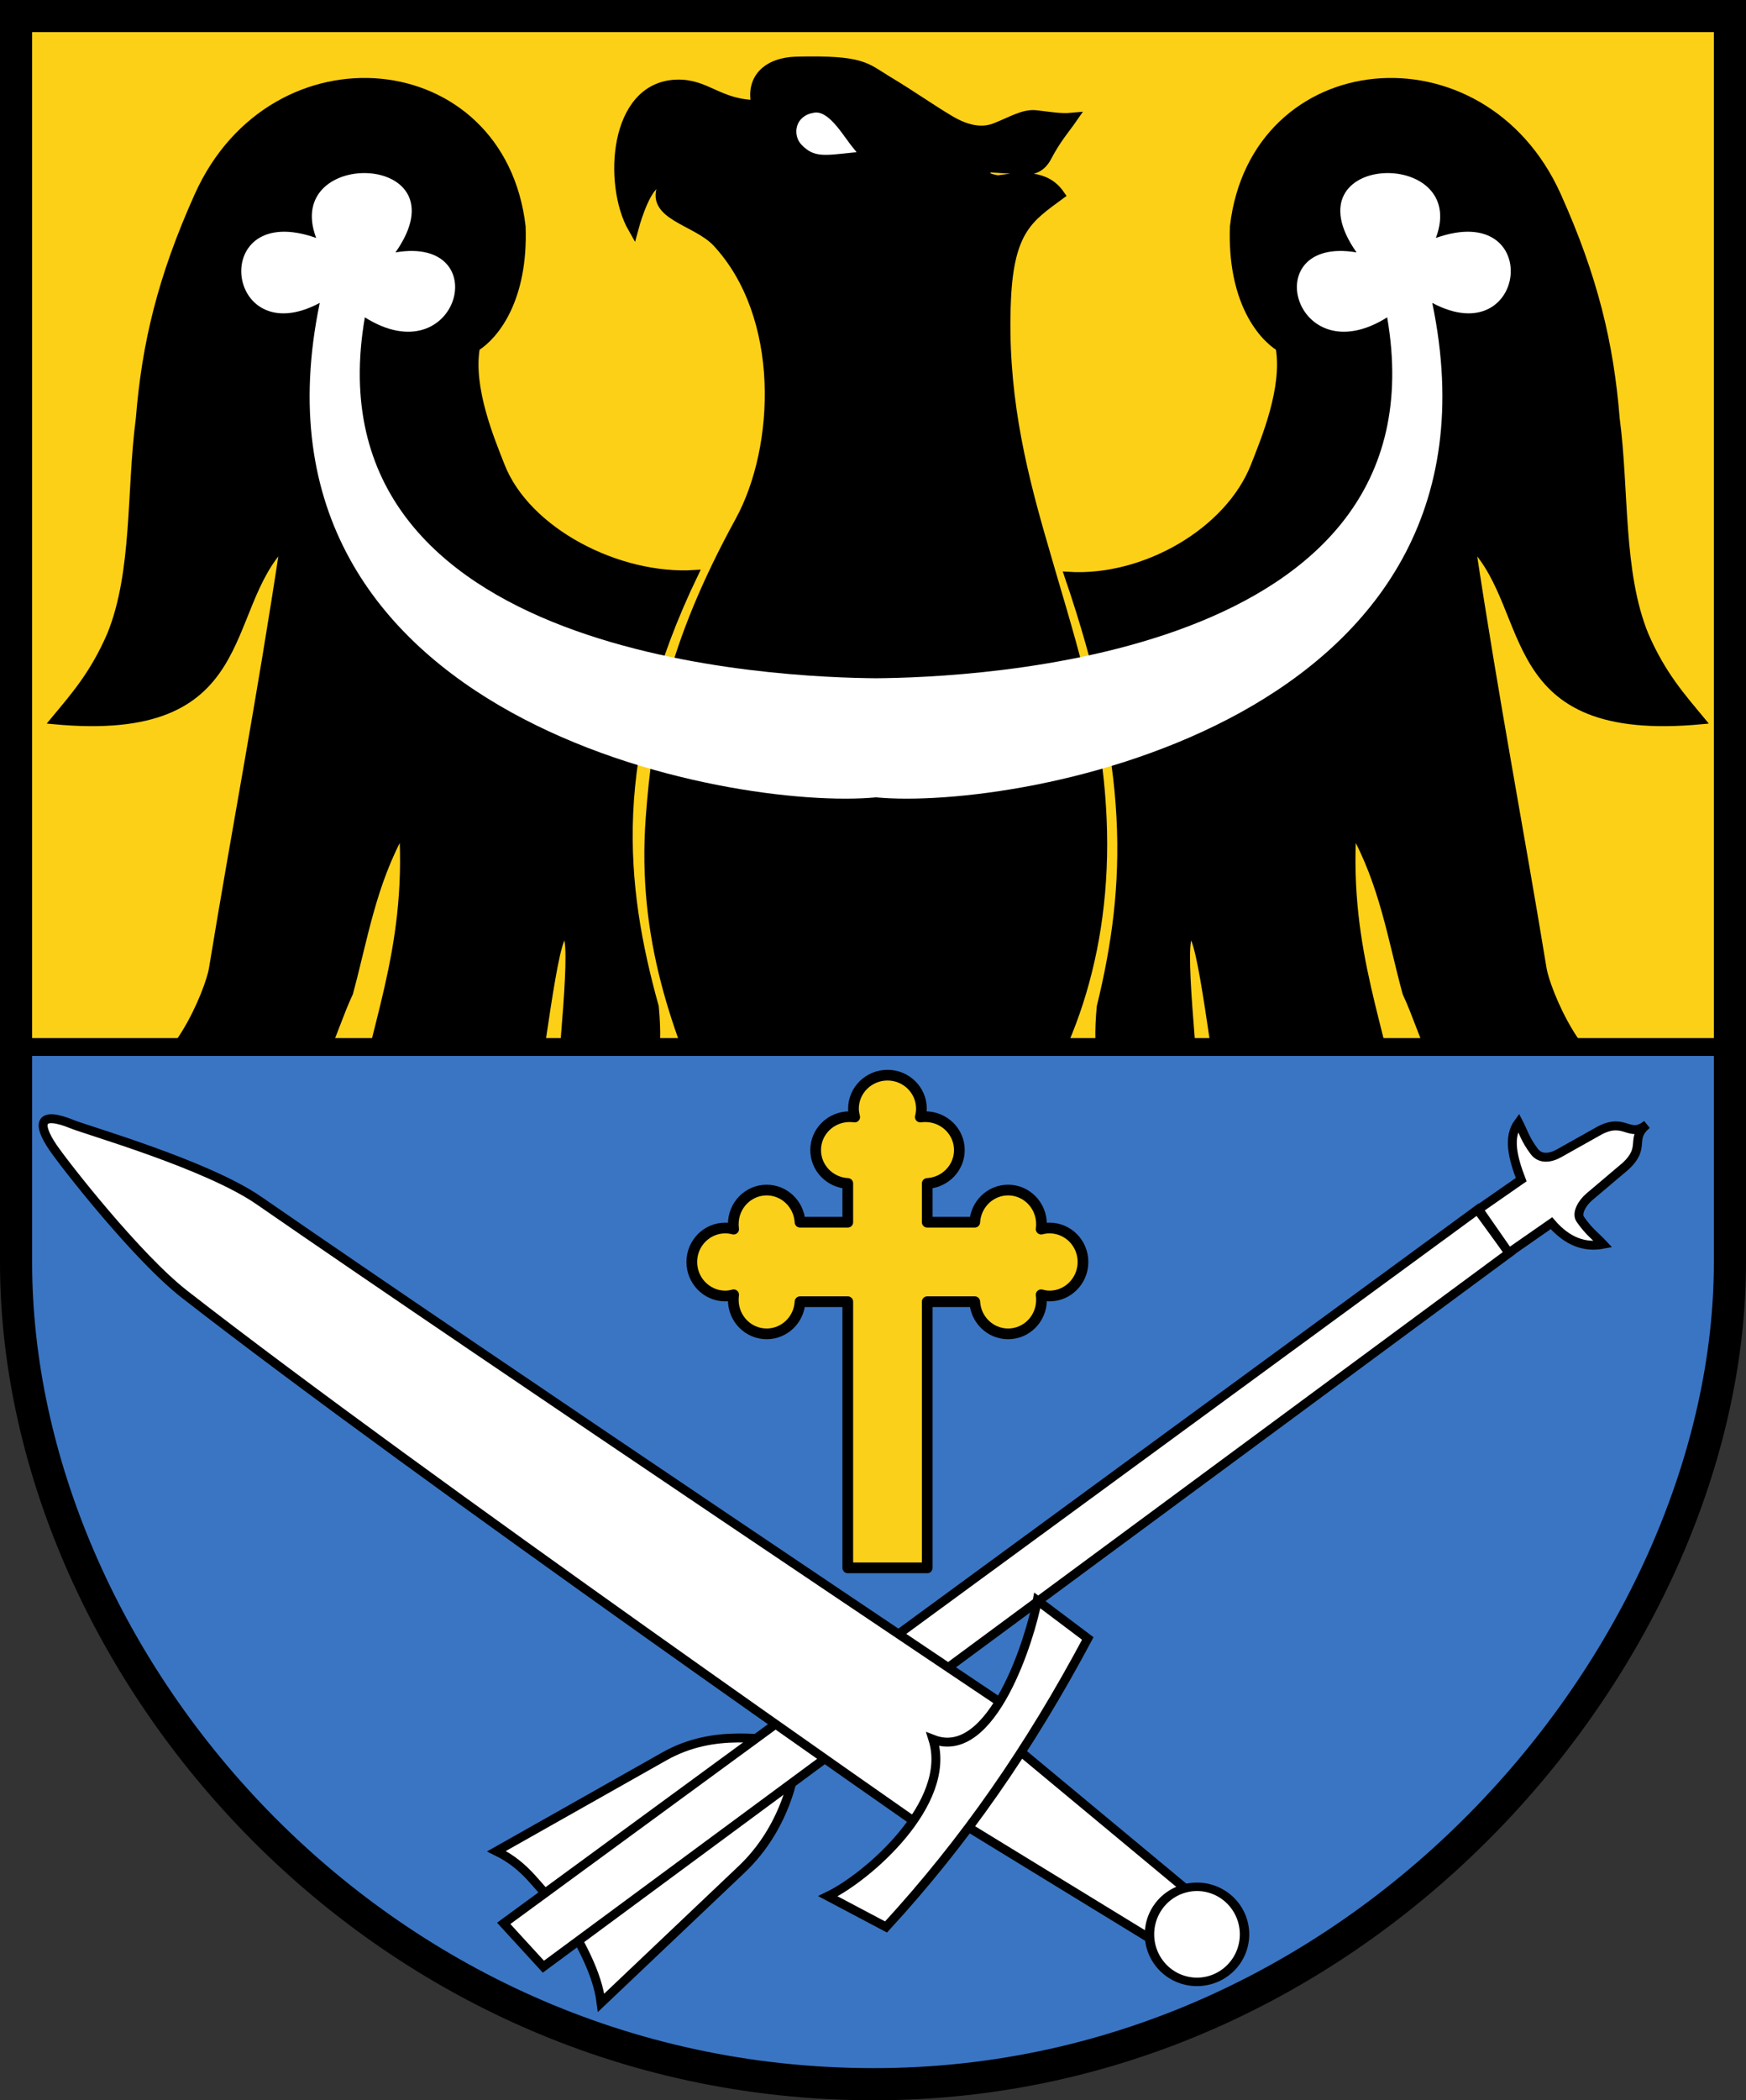 <?xml version="1.0" encoding="UTF-8" standalone="no"?>
<!-- Created with Inkscape (http://www.inkscape.org/) -->
<svg
   xmlns:svg="http://www.w3.org/2000/svg"
   xmlns="http://www.w3.org/2000/svg"
   version="1.0"
   width="489"
   height="587.857"
   id="svg4491"
   style="display:inline">
  <rect width="100%" height="100%" fill="#333333" stroke="none"/>
  <defs
     id="defs4493" />
  <g
     transform="translate(-15.5,-15.005)"
     id="layer3"
     style="display:inline">
    <path
       d="M 20,19.505 L 500,19.505 L 500,368.362 C 500,475.583 399.432,598.501 260,598.362 C 119.14,598.222 20,478.915 20,368.362 L 20,19.505 z"
       id="path3332"
       style="fill:#fcd017;fill-opacity:1;fill-rule:evenodd;stroke:#000000;stroke-width:5;stroke-linecap:butt;stroke-linejoin:miter;stroke-miterlimit:4;stroke-dasharray:none;stroke-opacity:1" />
  </g>
  <g
     transform="translate(-15.5,-15.005)"
     id="layer4" />
  <g
     transform="translate(-15.5,-15.005)"
     id="layer5"
     style="display:inline">
    <g
       id="g3283">
      <path
         d="M 216.429,328.791 C 205.558,304.098 195.298,277.849 197.857,243.791 C 199.698,219.285 203.565,196.162 222.857,160.934 C 234.208,140.207 235.669,103.382 216.429,82.719 C 210.621,76.483 197.145,75.143 201.429,66.648 C 210.639,69.732 218.944,72.5 226.071,78.791 C 227.839,80.351 233.214,80.934 233.214,80.934 C 233.214,80.934 217.385,70.104 207.5,65.934 C 203.859,64.398 201.657,64.179 198.571,66.648 C 195.428,69.163 192.857,78.791 192.857,78.791 C 185.986,66.767 187.4,39.354 205,38.791 C 213.345,38.518 216.693,44.426 227.5,44.505 C 225.665,37.153 230.506,32.559 238.571,32.362 C 257.158,31.908 257.757,34.015 263.929,37.719 C 270.757,41.818 276.105,45.636 281.429,48.791 C 285.846,51.408 290.242,52.529 294.286,50.934 C 298.987,49.079 302.271,46.957 305.714,47.362 C 309.798,47.843 312.645,48.367 315.714,48.076 C 313.596,51.123 311.225,53.725 308.571,58.791 C 306.963,61.861 304.716,62.534 302.143,62.362 L 291.429,61.648 C 292.098,63.023 289.516,64.804 295,65.576 C 301.692,64.605 308.252,63.941 312.143,69.505 C 303.626,75.772 298.026,79.188 297.143,98.791 C 296.006,124.039 301.049,145.224 306.515,164.408 C 314.867,193.719 322.652,215.226 323.929,244.148 C 325.601,282.031 313.91,313.296 296.429,334.148"
         id="path3257"
         style="fill:#000000;fill-rule:evenodd;stroke:#000000;stroke-width:3;stroke-linecap:butt;stroke-linejoin:miter;stroke-miterlimit:4;stroke-dasharray:none;stroke-opacity:1" />
      <path
         d="M 254.412,57.196 C 251.559,53.802 247.567,46.5 243.694,47.027 C 238.543,47.727 237.991,52.78 240.379,55.216 C 243.695,58.599 246.179,58.06 254.412,57.196 z"
         id="path3259"
         style="fill:#ffffff;fill-rule:evenodd;stroke:#ffffff;stroke-width:1px;stroke-linecap:butt;stroke-linejoin:miter;stroke-opacity:1" />
      <path
         d="M 193.939,322.797 C 198.337,318.64 200.313,310.444 199,296.768 C 189.595,262.916 185.609,226.355 210.112,175.55 C 188.754,176.926 163.075,163.771 155.87,145.378 C 152.994,138.037 146.942,123.639 148.893,112.311 C 154.303,108.892 162.44,98.699 161.711,78.427 C 155.981,29.096 92.013,22.949 70.963,69.736 C 60.62,92.726 56.208,111.339 54.548,132.113 C 51.873,152.327 53.65,175.085 46.467,192.722 C 41.62,203.911 36.054,210.075 30.557,216.713 C 87.454,222.102 76.98,186.032 94.954,167.469 C 88.302,211.651 81.368,247.334 74.996,286.238 C 74.085,291.8 64.123,317.471 50.15,317.675 L 94.056,323.083 C 104.81,320.954 107.868,304.715 113.372,292.962 C 117.499,277.835 119.76,262.44 128.289,247.271 C 130.334,281.64 119.554,303.185 115.157,331.113 L 163.053,332.481 C 166.858,313.902 170.646,276.062 173.746,276.565 C 176.883,277.074 172.583,312.33 171.726,330.103 L 193.939,322.797 z"
         id="path3261"
         style="fill:#000000;fill-rule:evenodd;stroke:#000000;stroke-width:2;stroke-linecap:butt;stroke-linejoin:miter;stroke-miterlimit:4;stroke-dasharray:none;stroke-opacity:1" />
      <path
         d="M 328.73,322.797 C 324.332,318.64 322.356,310.444 323.669,296.768 C 332.063,262.411 333.019,229.891 314.577,176.055 C 335.935,177.431 359.594,163.771 366.799,145.378 C 369.675,138.037 375.727,123.639 373.776,112.311 C 368.366,108.892 360.229,98.699 360.958,78.427 C 366.688,29.096 430.656,22.949 451.706,69.736 C 462.049,92.726 466.461,111.339 468.121,132.113 C 470.796,152.327 469.019,175.085 476.202,192.722 C 481.049,203.911 486.614,210.075 492.112,216.713 C 435.215,222.102 445.689,186.032 427.714,167.469 C 434.367,211.651 441.301,247.334 447.672,286.238 C 448.584,291.8 458.546,317.471 472.518,317.675 L 428.613,323.083 C 417.859,320.954 414.801,304.715 409.297,292.962 C 405.17,277.835 402.909,262.44 394.379,247.271 C 392.335,281.64 403.115,303.185 407.511,331.113 L 359.616,332.481 C 355.811,313.902 352.023,276.062 348.923,276.565 C 345.786,277.074 350.086,312.33 350.943,330.103 L 328.73,322.797 z"
         id="path3263"
         style="fill:#000000;fill-rule:evenodd;stroke:#000000;stroke-width:2;stroke-linecap:butt;stroke-linejoin:miter;stroke-miterlimit:4;stroke-dasharray:none;stroke-opacity:1" />
      <path
         d="M 260.844,238.179 C 301.022,242.003 441.043,217.079 416.632,99.788 C 443.43,114.069 447.995,70.834 417.642,81.606 C 427.265,56.064 375.663,57.515 395.418,85.646 C 367.206,80.907 377.91,120.246 404.005,103.829 C 420.61,199.92 286.728,204.632 260.844,204.844 C 234.959,204.632 101.077,199.92 117.683,103.829 C 143.778,120.246 154.482,80.907 126.269,85.646 C 146.024,57.515 94.423,56.064 104.046,81.606 C 73.692,70.834 78.258,114.069 105.056,99.788 C 80.644,217.079 220.665,242.003 260.844,238.179 z"
         id="path3265"
         style="fill:#ffffff;fill-rule:evenodd;stroke:none;stroke-width:2;stroke-linecap:butt;stroke-linejoin:miter;stroke-miterlimit:4;stroke-dasharray:none;stroke-opacity:1" />
    </g>
    <path
       d="M 20,308.062 L 20,368.375 C 20,478.928 119.14,598.234 260,598.375 C 399.432,598.514 500,475.596 500,368.375 L 500,308.062 L 20,308.062 z"
       id="path3336"
       style="fill:#3a75c3;fill-opacity:1;fill-rule:evenodd;stroke:#000000;stroke-width:5;stroke-linecap:butt;stroke-linejoin:miter;stroke-miterlimit:4;stroke-dasharray:none;stroke-opacity:1;display:inline" />
  </g>
  <g
     transform="translate(-15.5,-15.005)"
     id="layer6"
     style="display:inline">
    <g
       id="g3311"
       style="display:inline">
      <path
         d="M 238.901,502.334 C 238.95,510.079 235.78,526.301 223.244,538.195 L 183.848,575.57 C 182.769,567.031 178.071,559.216 173.746,551.327"
         id="path3240"
         style="fill:#ffffff;fill-rule:evenodd;stroke:#000000;stroke-width:2.5;stroke-linecap:butt;stroke-linejoin:miter;stroke-miterlimit:4;stroke-dasharray:none;stroke-opacity:1" />
      <path
         d="M 237.891,502.082 C 230.037,502.542 216.026,498.441 201.525,506.627 L 154.553,533.144 C 163.268,537.394 165.99,543.399 171.473,548.296"
         id="path3242"
         style="fill:#ffffff;fill-rule:evenodd;stroke:#000000;stroke-width:2.5;stroke-linecap:butt;stroke-linejoin:miter;stroke-miterlimit:4;stroke-dasharray:none;stroke-opacity:1" />
      <path
         d="M 264.062,315.938 C 258.81,315.938 254.531,320.143 254.531,325.312 C 254.531,326.127 254.676,326.903 254.875,327.656 C 254.413,327.588 253.918,327.562 253.438,327.562 C 248.185,327.562 243.938,331.737 243.938,336.906 C 243.938,341.909 247.92,345.991 252.938,346.25 L 252.938,357.094 L 239.562,357.094 C 239.289,352.091 235.211,348.094 230.219,348.094 C 225.049,348.094 220.875,352.373 220.875,357.625 C 220.875,358.106 220.901,358.57 220.969,359.031 C 220.215,358.833 219.439,358.719 218.625,358.719 C 213.456,358.719 209.25,362.967 209.25,368.219 C 209.25,373.471 213.456,377.75 218.625,377.75 C 219.439,377.75 220.215,377.605 220.969,377.406 C 220.901,377.868 220.875,378.363 220.875,378.844 C 220.875,384.096 225.049,388.344 230.219,388.344 C 235.221,388.344 239.304,384.361 239.562,379.344 L 252.938,379.344 L 252.938,453.844 L 275.188,453.844 L 275.188,379.344 L 288.5,379.344 C 288.759,384.361 292.841,388.344 297.844,388.344 C 303.013,388.344 307.188,384.096 307.188,378.844 C 307.188,378.363 307.162,377.868 307.094,377.406 C 307.847,377.605 308.623,377.75 309.438,377.75 C 314.607,377.75 318.812,373.471 318.812,368.219 C 318.812,362.967 314.607,358.719 309.438,358.719 C 308.623,358.719 307.847,358.833 307.094,359.031 C 307.162,358.57 307.188,358.106 307.188,357.625 C 307.187,352.373 303.013,348.094 297.844,348.094 C 292.852,348.094 288.774,352.091 288.5,357.094 L 275.188,357.094 L 275.188,346.25 C 280.19,345.976 284.188,341.898 284.188,336.906 C 284.188,331.737 279.908,327.563 274.656,327.562 C 274.175,327.562 273.712,327.588 273.25,327.656 C 273.449,326.903 273.562,326.127 273.562,325.312 C 273.562,320.143 269.315,315.938 264.062,315.938 z"
         id="rect2411"
         style="fill:#fad01a;fill-opacity:1;stroke:#000000;stroke-width:3;stroke-linecap:butt;stroke-linejoin:round;stroke-miterlimit:4;stroke-dasharray:none;stroke-opacity:1" />
      <path
         d="M 295.975,500.819 L 353.972,549.01 L 345.115,562.204 L 280.047,522.389"
         id="path3234"
         style="fill:#ffffff;fill-rule:evenodd;stroke:#000000;stroke-width:2.5;stroke-linecap:butt;stroke-linejoin:miter;stroke-miterlimit:4;stroke-dasharray:none;stroke-opacity:1" />
      <path
         d="M 429.315,353.589 L 156.574,553.347 L 167.685,565.469 L 438.154,365.711 L 429.315,353.589 z"
         id="path3238"
         style="fill:#ffffff;fill-rule:evenodd;stroke:#000000;stroke-width:2.5;stroke-linecap:butt;stroke-linejoin:miter;stroke-miterlimit:4;stroke-dasharray:none;stroke-opacity:1" />
      <path
         d="M 476.75,329.738 C 471.742,333.738 470.736,327.727 463.615,331.365 L 452.154,337.796 C 449.736,339.153 446.927,339.573 445.202,337.296 C 442.689,333.978 442.161,331.831 440.789,329.179 C 437.721,333.328 439.209,339.104 441.535,345.179 L 429.597,353.479 L 438.074,365.671 L 450.012,357.371 C 454.51,362.566 459.364,364.244 464.488,363.265 C 462.364,360.995 460.518,359.787 458.089,356.273 C 456.928,354.595 458.62,351.688 460.631,349.988 L 470.858,341.34 C 476.593,335.97 471.849,333.793 476.75,329.738 z"
         id="path3244"
         style="fill:#ffffff;fill-rule:evenodd;stroke:#000000;stroke-width:2.5;stroke-linecap:butt;stroke-linejoin:miter;stroke-miterlimit:4;stroke-dasharray:none;stroke-opacity:1" />
      <path
         d="M 299.005,493.748 C 299.005,493.748 153.882,396.554 88.006,351.02 C 73.47,340.973 40.041,331.429 35.779,329.69 C 26.315,325.829 25.886,329.579 30.249,336.047 C 33.495,340.86 53.826,366.859 67.211,377.284 C 132.637,428.244 276.068,527.97 276.068,527.97"
         id="path3230"
         style="fill:#ffffff;fill-rule:evenodd;stroke:#000000;stroke-width:2.5;stroke-linecap:butt;stroke-linejoin:miter;stroke-miterlimit:4;stroke-dasharray:none;stroke-opacity:1" />
      <path
         d="M 364.665,556.377 A 13.637,15.152 0 1 1 337.391,556.377 A 13.637,15.152 0 1 1 364.665,556.377 z"
         transform="matrix(0.976,0,0,0.878,8.141,67.919)"
         id="path3232"
         style="fill:#ffffff;fill-opacity:1;stroke:#000000;stroke-width:2.701;stroke-linecap:butt;stroke-linejoin:round;stroke-miterlimit:4;stroke-dasharray:none;stroke-opacity:1" />
      <path
         d="M 276.782,501.829 C 293.496,508.333 304.197,472.993 306.015,462.964 L 320.157,473.606 C 303.83,504.224 285.691,530.406 263.65,554.357 L 247.365,545.745 C 258.41,540.485 282.379,519.689 276.782,501.829 z"
         id="path3236"
         style="fill:#ffffff;fill-rule:evenodd;stroke:#000000;stroke-width:2.5;stroke-linecap:butt;stroke-linejoin:miter;stroke-miterlimit:4;stroke-dasharray:none;stroke-opacity:1" />
    </g>
    <path
       d="M 20,19.505 L 500,19.505 L 500,368.362 C 500,475.583 399.432,598.501 260,598.362 C 119.14,598.222 20,478.915 20,368.362 L 20,19.505 z"
       id="path3334"
       style="fill:none;fill-rule:evenodd;stroke:#000000;stroke-width:9;stroke-linecap:butt;stroke-linejoin:miter;stroke-miterlimit:4;stroke-dasharray:none;stroke-opacity:1;display:inline" />
  </g>
</svg>
